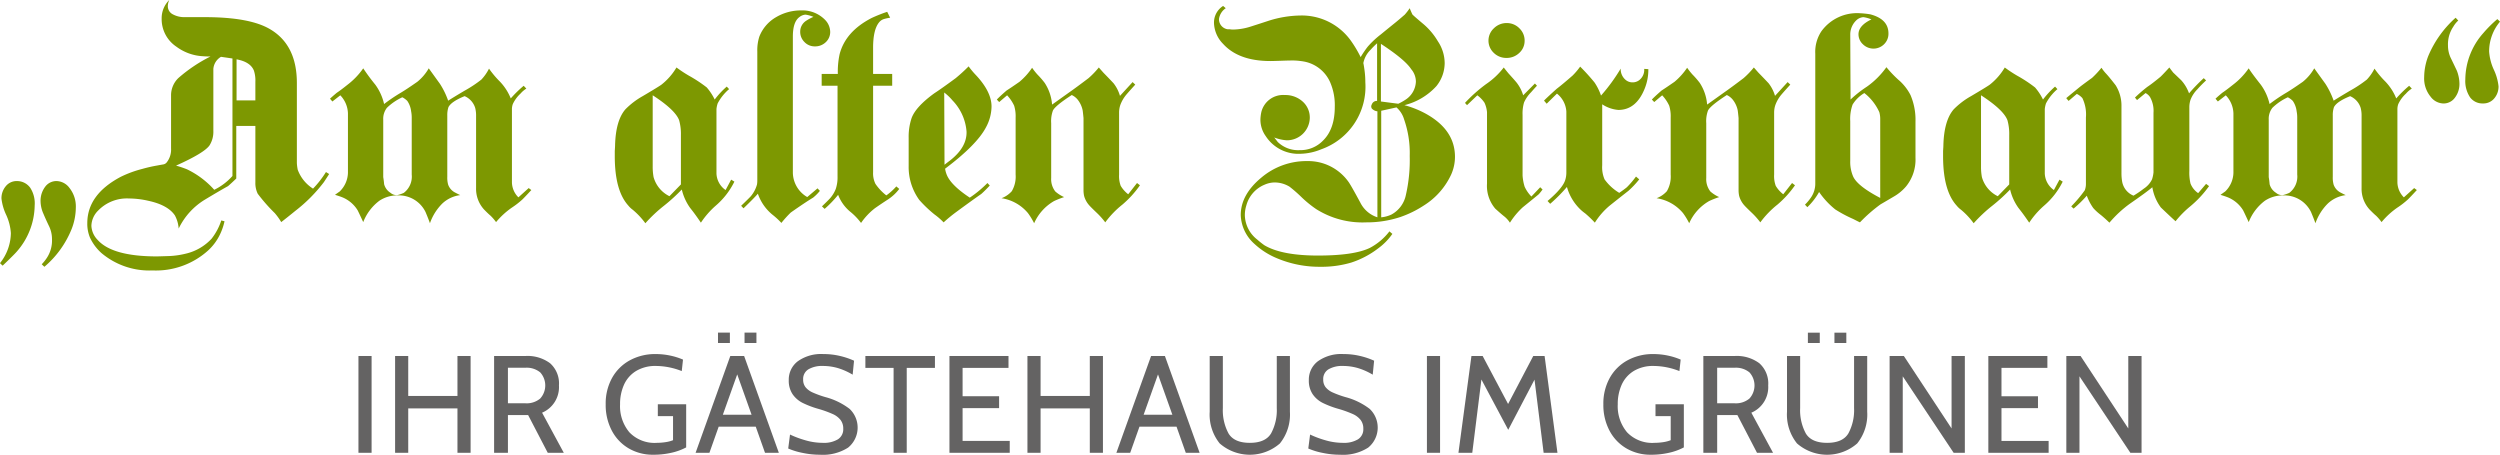 <svg xmlns="http://www.w3.org/2000/svg" width="451.997" height="82.214" viewBox="0 0 451.997 82.214"><g transform="translate(-96.285 -388.905)"><g transform="translate(96.285 388.905)"><path d="M102.555,440.658a12.864,12.864,0,0,1-3.242,8.336q-.426.508-2.55,2.542l-.479-.458a8.876,8.876,0,0,0,1.966-5.438,9.428,9.428,0,0,0-.851-3.3,9.381,9.381,0,0,1-.85-2.949,3.379,3.379,0,0,1,.77-2.21,2.512,2.512,0,0,1,2.046-.942,2.922,2.922,0,0,1,2.391,1.221A5.189,5.189,0,0,1,102.555,440.658Zm7.438.407a10.846,10.846,0,0,1-.743,3.811,17.539,17.539,0,0,1-4.942,6.862l-.479-.456a7.8,7.8,0,0,0,.9-1.118,5.671,5.671,0,0,0,.956-3.405,5.342,5.342,0,0,0-.531-2.364q-.532-1.093-1.036-2.286a5.7,5.7,0,0,1-.5-2.212,4.182,4.182,0,0,1,1.01-2.847,2.525,2.525,0,0,1,1.86-.813,2.975,2.975,0,0,1,2.338,1.221A5.375,5.375,0,0,1,109.993,441.064Z" transform="translate(-96.285 -403.501)" fill="#7d9801"/><path d="M162.83,420.369q-.318.509-.956,1.474a27.923,27.923,0,0,1-5.154,5.184q-1.435,1.171-2.551,2.033A11.344,11.344,0,0,0,153,427.434a30.643,30.643,0,0,1-3.082-3.506,4.356,4.356,0,0,1-.425-2.033V411.677H146.04v9.505q-.956.914-1.488,1.373-1.383.761-4.091,2.388a12.4,12.4,0,0,0-4.836,5.287,5.825,5.825,0,0,0-.69-2.389q-1.276-1.88-4.836-2.643a15.77,15.77,0,0,0-3.453-.407,7.223,7.223,0,0,0-5.579,2.185,4.028,4.028,0,0,0-1.222,2.745,3.88,3.88,0,0,0,1.116,2.542q2.657,3,10.734,3c.14,0,.743-.018,1.806-.052a15.139,15.139,0,0,0,3.454-.456,9.185,9.185,0,0,0,4.623-2.694,10.843,10.843,0,0,0,1.753-3.3l.584.151a10.769,10.769,0,0,1-.8,2.338,9.442,9.442,0,0,1-2.232,3A14.081,14.081,0,0,1,130.9,437.8a13.43,13.43,0,0,1-9.245-3.151,8.648,8.648,0,0,1-2.072-2.8,6.548,6.548,0,0,1-.478-2.592q0-5.185,6.056-8.387a20.012,20.012,0,0,1,3.879-1.424,25.6,25.6,0,0,1,2.657-.609q.529-.1,1.115-.2a1.006,1.006,0,0,0,.638-.355,3.744,3.744,0,0,0,.8-2.542v-9.708a4.328,4.328,0,0,1,1.328-3.024,27.557,27.557,0,0,1,5.791-3.888q-.691,0-1.381-.051a8.816,8.816,0,0,1-4.782-1.728,5.99,5.99,0,0,1-2.656-5.082,4.6,4.6,0,0,1,1.381-3.356,2.581,2.581,0,0,0-.266,1.118,1.63,1.63,0,0,0,.771,1.4,4.326,4.326,0,0,0,2.311.584h3.613q8.129,0,11.8,2.185,4.834,2.848,4.835,9.709v14.486a8.052,8.052,0,0,0,.159,1.22,6.825,6.825,0,0,0,2.763,3.405,17.831,17.831,0,0,0,2.338-3Zm-17.48.355V399.478l-2.073-.3a2.786,2.786,0,0,0-1.381,2.185v11.183a4.607,4.607,0,0,1-.692,2.642q-.955,1.375-6.056,3.661a19.368,19.368,0,0,1,1.966.66,15.63,15.63,0,0,1,4.942,3.711A10.677,10.677,0,0,0,145.35,420.724Zm4.143-13.672V403.7a5.8,5.8,0,0,0-.266-2.033q-.637-1.575-3.134-2.033v7.422Z" transform="translate(-103.322 -388.905)" fill="#7d9801"/><path d="M218.956,428.775q-1.223,1.321-1.647,1.728a15.281,15.281,0,0,1-1.913,1.474,14.336,14.336,0,0,0-2.816,2.592,8.637,8.637,0,0,0-1.01-1.169c-.284-.236-.674-.61-1.169-1.118a5.529,5.529,0,0,1-1.434-3.863V415.406a5.527,5.527,0,0,0-.159-1.474,3.408,3.408,0,0,0-1.912-2.136q-2.392.967-2.923,1.983a4.5,4.5,0,0,0-.212,1.474v11.132a4.655,4.655,0,0,0,.159,1.423,2.57,2.57,0,0,0,1.17,1.373c.318.169.654.339,1.009.508a5.808,5.808,0,0,0-3.215,1.5,9.359,9.359,0,0,0-2.258,3.584q-.267-.762-.8-2.033a5.357,5.357,0,0,0-4.995-3,5.855,5.855,0,0,0-3.347.965,8.841,8.841,0,0,0-2.922,3.863q-.8-1.726-1.01-2.134a5.825,5.825,0,0,0-2.869-2.389q-.531-.2-1.222-.407.266-.2.851-.609a4.881,4.881,0,0,0,1.488-3.356V414.9a4.912,4.912,0,0,0-1.382-3.254l-1.435,1.118-.424-.508q.37-.355,1.221-1.067.691-.457,1.966-1.474a13.091,13.091,0,0,0,2.816-2.948,36.487,36.487,0,0,0,2.179,2.948,9.469,9.469,0,0,1,1.593,3.507,30.629,30.629,0,0,1,2.922-1.984q1.116-.658,3.082-2.033a8.646,8.646,0,0,0,2.073-2.439q.106.151,2.019,2.8a14.194,14.194,0,0,1,1.488,3.049q.956-.61,2.923-1.779a22.372,22.372,0,0,0,3.081-2.033,8.263,8.263,0,0,0,1.382-1.981,17.313,17.313,0,0,0,1.966,2.338,9.5,9.5,0,0,1,1.966,3.049,21.275,21.275,0,0,1,2.338-2.287l.479.508a4.677,4.677,0,0,0-1.063.916,5.993,5.993,0,0,0-1.381,1.88,2.8,2.8,0,0,0-.16,1.017V427.4a3.933,3.933,0,0,0,1.169,2.694l1.86-1.678Zm-21.625-2.8V415.711a5.777,5.777,0,0,0-.107-1.17,4.2,4.2,0,0,0-.691-1.88,3.48,3.48,0,0,0-.9-.66,9.978,9.978,0,0,0-2.789,1.906,3.246,3.246,0,0,0-.664,2.16v10.37q.106.61.159,1.27a2.624,2.624,0,0,0,1.169,1.576,1.7,1.7,0,0,0,1.223.407,6.362,6.362,0,0,0,1.169-.407A3.687,3.687,0,0,0,197.331,425.978Z" transform="translate(-122.892 -394.413)" fill="#7d9801"/><path d="M278.627,427.182a13.673,13.673,0,0,1-3.4,4.371,15.335,15.335,0,0,0-2.656,3.05c-.461-.679-.869-1.253-1.222-1.729q-.107-.151-.744-.966a9.4,9.4,0,0,1-1.488-3.3,31.735,31.735,0,0,1-3.241,2.949,26.31,26.31,0,0,0-3.347,3.152,13.407,13.407,0,0,0-2.285-2.44,4.161,4.161,0,0,1-.8-.763Q257,428.808,257,422.607v-.966q.053-.761.053-.966.106-4.523,1.86-6.557a13.863,13.863,0,0,1,3.134-2.39q2.922-1.726,3.4-2.083a11.252,11.252,0,0,0,2.709-3.1,23.847,23.847,0,0,0,2.232,1.475,24.89,24.89,0,0,1,3.241,2.134,9.885,9.885,0,0,1,1.435,2.185A15.715,15.715,0,0,1,277.245,410l.426.458a8.624,8.624,0,0,0-2.073,2.592,4.85,4.85,0,0,0-.213,1.016v11.64a3.812,3.812,0,0,0,1.647,3l1.01-1.882Zm-9.67.508v-8.895a9.287,9.287,0,0,0-.319-2.7q-.692-1.878-4.782-4.524v12.861a10.147,10.147,0,0,0,.16,1.932,5.488,5.488,0,0,0,2.868,3.455Z" transform="translate(-145.849 -394.345)" fill="#7d9801"/><path d="M306.136,395.488a2.5,2.5,0,0,1-.8,1.881,2.737,2.737,0,0,1-1.966.762,2.534,2.534,0,0,1-1.886-.787,2.566,2.566,0,0,1-.771-1.856,2.334,2.334,0,0,1,1.063-1.981,8.276,8.276,0,0,1,1.328-.712,5.882,5.882,0,0,0-1.434-.406,2.013,2.013,0,0,0-1.116.457q-1.169.864-1.169,3.507V421a5.193,5.193,0,0,0,2.6,4.372l1.86-1.575.425.457a8.173,8.173,0,0,1-1.221,1.221q-1.435.863-4.039,2.694a19.564,19.564,0,0,0-1.7,1.88,13.393,13.393,0,0,0-1.593-1.473,8.419,8.419,0,0,1-2.657-3.812q-.691.812-2.6,2.642l-.425-.456q1.275-1.22,1.753-1.729a5.6,5.6,0,0,0,1.116-2.134,4.652,4.652,0,0,0,.053-.761V399.045a8.007,8.007,0,0,1,.372-2.693,6.962,6.962,0,0,1,3.029-3.507,8.837,8.837,0,0,1,4.569-1.22,5.709,5.709,0,0,1,4.3,1.728A3.186,3.186,0,0,1,306.136,395.488Z" transform="translate(-156.037 -389.744)" fill="#7d9801"/><path d="M325.114,424.015a8.214,8.214,0,0,1-2.046,1.906q-1.143.738-2.311,1.551a11.744,11.744,0,0,0-2.551,2.693,11.406,11.406,0,0,0-2.019-2.084,7.362,7.362,0,0,1-2.125-3,19.409,19.409,0,0,1-2.445,2.542l-.477-.458q1.061-1.016,1.434-1.424a5.687,5.687,0,0,0,1.062-1.728,6.57,6.57,0,0,0,.319-2.237V405.36h-2.869v-2.134h2.923a14.97,14.97,0,0,1,.319-3.558q1.062-4.117,5.791-6.557a26.421,26.421,0,0,1,2.816-1.118l.531,1.068a7.815,7.815,0,0,0-1.169.254,1.807,1.807,0,0,0-.851.61q-1.062,1.323-1.062,4.574v4.728h3.453v2.134h-3.453v15.656a4.293,4.293,0,0,0,.425,2.084,9.248,9.248,0,0,0,1.966,2.084,10.345,10.345,0,0,0,1.806-1.627Z" transform="translate(-162.529 -389.857)" fill="#7d9801"/><path d="M348.81,413.52a8.093,8.093,0,0,1-1.01,3.76q-1.646,3.153-7.386,7.473a4.458,4.458,0,0,0,.213.863q.638,1.984,4.251,4.372a20.565,20.565,0,0,0,3.188-2.643l.425.456q-1.009,1.067-1.541,1.525-1.542,1.068-4.516,3.254a26.886,26.886,0,0,0-2.285,1.88,12.679,12.679,0,0,0-1.673-1.45,22.882,22.882,0,0,1-2.737-2.616,10.135,10.135,0,0,1-1.913-6.1v-5.134a10.526,10.526,0,0,1,.532-3.558q.743-2.032,4.091-4.472,1.328-.863,3.879-2.745a30.339,30.339,0,0,0,2.338-2.134,14.98,14.98,0,0,0,1.169,1.423Q348.81,410.775,348.81,413.52Zm-4.516,4.574a9.1,9.1,0,0,0-2.551-5.692,9.693,9.693,0,0,0-1.488-1.424l.053,13.064c.248-.2.62-.49,1.116-.865Q344.346,420.84,344.293,418.093Z" transform="translate(-169.541 -394.254)" fill="#7d9801"/><path d="M382.749,427.842a18.187,18.187,0,0,1-3.188,3.506,16.809,16.809,0,0,0-3.082,3.2,13.467,13.467,0,0,0-1.435-1.627q-1.169-1.118-1.434-1.423a4.21,4.21,0,0,1-.956-1.728,5.246,5.246,0,0,1-.107-1.17V415.693c-.071-.744-.124-1.219-.16-1.422a4.6,4.6,0,0,0-.956-1.983,3.047,3.047,0,0,0-1.01-.762q-2.976,1.933-3.4,2.795a5.553,5.553,0,0,0-.319,2.289v9.911a3.627,3.627,0,0,0,.744,2.441,6.154,6.154,0,0,0,1.594,1.016,16.248,16.248,0,0,0-1.807.712,8.611,8.611,0,0,0-3.613,4.016,12.47,12.47,0,0,0-1.116-1.831,7.713,7.713,0,0,0-4.782-2.693,4.7,4.7,0,0,0,1.86-1.271,5.2,5.2,0,0,0,.691-3V415.592a6.47,6.47,0,0,0-.266-2.134,7.079,7.079,0,0,0-1.275-1.882L357.3,412.8l-.425-.458q.531-.559,1.754-1.627.8-.508,2.338-1.576a12.153,12.153,0,0,0,2.284-2.541,11.5,11.5,0,0,0,1.01,1.271,14.663,14.663,0,0,1,1.275,1.474,8.334,8.334,0,0,1,1.328,3.913L370,411.018q1.168-.813,3.454-2.542a15.334,15.334,0,0,0,1.86-1.932q.266.306.85.965.9.916,1.806,1.88a6.752,6.752,0,0,1,1.169,2.289l2.285-2.491.478.458q-1.063,1.169-1.541,1.728a6.244,6.244,0,0,0-1.169,1.982,4.3,4.3,0,0,0-.213,1.322V425.91a5.085,5.085,0,0,0,.293,2.033,5.424,5.424,0,0,0,1.355,1.525l1.594-2.033Z" transform="translate(-176.649 -394.345)" fill="#7d9801"/><path d="M457.217,417.744a7.917,7.917,0,0,1-.692,3.2,13.063,13.063,0,0,1-4.941,5.591,18.987,18.987,0,0,1-4.251,2.085,19.234,19.234,0,0,1-6.164.965,15.7,15.7,0,0,1-9.032-2.389,20.036,20.036,0,0,1-2.684-2.185,25.805,25.805,0,0,0-2.152-1.88,5.2,5.2,0,0,0-2.71-.762,4.628,4.628,0,0,0-1.807.407,5.636,5.636,0,0,0-3.293,3.761,5.817,5.817,0,0,0-.266,1.729,5.735,5.735,0,0,0,2.231,4.421,16.171,16.171,0,0,0,1.275,1.017q3.135,1.881,9.725,1.88,6.482,0,9.35-1.372a10.821,10.821,0,0,0,3.56-3l.532.458a11.155,11.155,0,0,1-2.6,2.642,16.24,16.24,0,0,1-4.837,2.542,18.95,18.95,0,0,1-5.631.761,19.73,19.73,0,0,1-7.758-1.525,13.648,13.648,0,0,1-4.144-2.642,7.28,7.28,0,0,1-2.444-5.184q0-3.71,3.773-6.812a12.607,12.607,0,0,1,8.289-2.947,8.93,8.93,0,0,1,7.385,3.71q.426.559,2.178,3.811a5.242,5.242,0,0,0,3.082,2.644V409.509a1.625,1.625,0,0,1-1.01-.508.8.8,0,0,1-.107-.458,2.07,2.07,0,0,1,.16-.407.94.94,0,0,1,.9-.508v-10.42a12.667,12.667,0,0,0-1.169,1.169,4.541,4.541,0,0,0-1.329,2.49q0-.355.213,1.118a16.161,16.161,0,0,1,.16,2.288,11.995,11.995,0,0,1-7.971,12.1,10.413,10.413,0,0,1-3.771.813,7.042,7.042,0,0,1-6.27-3.2,5.083,5.083,0,0,1-.956-3,7.192,7.192,0,0,1,.16-1.323,4.049,4.049,0,0,1,4.25-3.1,4.642,4.642,0,0,1,3.215,1.168,3.856,3.856,0,0,1,1.3,3,4.14,4.14,0,0,1-4.144,4.016,7.728,7.728,0,0,1-2.285-.508c.141.17.353.44.637.813a5.3,5.3,0,0,0,3.986,1.474,5.656,5.656,0,0,0,4.2-1.728q2.125-2.084,2.125-6.1a10.388,10.388,0,0,0-.85-4.473,6.451,6.451,0,0,0-4.676-3.71,12.932,12.932,0,0,0-1.966-.2q-.8,0-2.179.05-1.542.051-1.966.051-5.738,0-8.554-3.1a5.607,5.607,0,0,1-1.647-3.76,3.547,3.547,0,0,1,1.647-3.1l.478.407a2.855,2.855,0,0,0-1.221,1.932,1.829,1.829,0,0,0,1.593,1.881h.371a3.658,3.658,0,0,0,.586.05,11.077,11.077,0,0,0,3.241-.56q1.593-.506,3.134-1.015a19.777,19.777,0,0,1,5.792-.966,10.9,10.9,0,0,1,9.139,4.574,21.059,21.059,0,0,1,1.753,2.949,18.762,18.762,0,0,1,1.275-1.881,16.294,16.294,0,0,1,2.39-2.236q.8-.661,2.5-2.033.638-.509,1.806-1.525a9.67,9.67,0,0,0,.9-1.17q.106.306.478,1.118.16.205,1.912,1.678a12.179,12.179,0,0,1,2.71,3.2,7.173,7.173,0,0,1,1.223,3.913,6.7,6.7,0,0,1-1.488,4.168,11.575,11.575,0,0,1-5.792,3.456,17.487,17.487,0,0,1,3.347,1.27Q457.215,412.61,457.217,417.744Zm-7.067-13.621a3.511,3.511,0,0,0-.851-2.237q-1.115-1.727-5.473-4.575v10.42l3.135.407a9.25,9.25,0,0,0,1.275-.71A4.068,4.068,0,0,0,450.15,404.122Zm-1.116,13.468a18.422,18.422,0,0,0-1.01-6.606,4.621,4.621,0,0,0-1.382-2.186l-2.762.609v19.265a5.564,5.564,0,0,0,1.86-.51,5.2,5.2,0,0,0,2.6-3.532A28.362,28.362,0,0,0,449.034,417.591Z" transform="translate(-194.158 -389.381)" fill="#7d9801"/><path d="M493.283,425.023a8.259,8.259,0,0,1-.69.865q-.108.1-2.869,2.338a13.571,13.571,0,0,0-2.338,2.8,4.822,4.822,0,0,0-1.036-1.144q-.557-.432-1.62-1.4a6.334,6.334,0,0,1-1.488-4.524V411.045a5.226,5.226,0,0,0-.452-1.7,5.314,5.314,0,0,0-1.3-1.349l-1.86,1.78-.371-.407a27,27,0,0,1,3.825-3.405,13.764,13.764,0,0,0,3.188-3c.176.238.461.593.851,1.068q1.434,1.575,1.594,1.829a6.856,6.856,0,0,1,1.062,2.134l2.125-2.134.372.407c-.142.137-.5.526-1.063,1.17a6.282,6.282,0,0,0-1.276,1.854,7.126,7.126,0,0,0-.266,2.263v10.928a8.581,8.581,0,0,0,.373,2.033,6.185,6.185,0,0,0,1.222,1.779l1.594-1.677Zm-3.241-26.889a2.918,2.918,0,0,1-.956,2.187,3.256,3.256,0,0,1-2.338.915,3.19,3.19,0,0,1-2.284-.915,3.034,3.034,0,0,1,.026-4.448,3.235,3.235,0,0,1,2.311-.94,3.146,3.146,0,0,1,2.285.94A3.054,3.054,0,0,1,490.043,398.134Z" transform="translate(-214.392 -390.764)" fill="#7d9801"/><path d="M518.783,406.781a9.127,9.127,0,0,1-.636,3.457q-1.543,3.915-4.783,3.914a6.2,6.2,0,0,1-2.922-1.016v11.029a5.538,5.538,0,0,0,.425,2.542,8.914,8.914,0,0,0,2.656,2.439q.956-.661,1.381-1.017a16.285,16.285,0,0,0,1.648-1.932l.584.509a16.9,16.9,0,0,1-1.965,2.083q-1.116.865-3.348,2.643a12.906,12.906,0,0,0-2.71,3.1,19.9,19.9,0,0,0-1.753-1.678,7.761,7.761,0,0,1-1.169-1.017,9.019,9.019,0,0,1-2.125-3.761,28.7,28.7,0,0,1-3.029,3.049l-.478-.508q2.71-2.287,3.188-3.76a4.477,4.477,0,0,0,.213-1.373v-11.03a4.5,4.5,0,0,0-1.7-3.253l-1.86,1.829-.478-.559q.53-.557,2.285-2.134,1.007-.762,2.869-2.388a12.426,12.426,0,0,0,1.381-1.628,37.156,37.156,0,0,1,2.6,2.872,9.907,9.907,0,0,1,1.169,2.364,32.243,32.243,0,0,0,3.56-4.879,2.519,2.519,0,0,0,1.009,2.134,1.9,1.9,0,0,0,1.169.356,1.967,1.967,0,0,0,1.115-.356,2.353,2.353,0,0,0,.957-2.084Z" transform="translate(-220.765 -394.277)" fill="#7d9801"/><path d="M553.992,427.842a18.121,18.121,0,0,1-3.188,3.506,16.8,16.8,0,0,0-3.081,3.2,13.527,13.527,0,0,0-1.434-1.627q-1.169-1.118-1.435-1.423a4.21,4.21,0,0,1-.956-1.728,5.239,5.239,0,0,1-.107-1.17V415.693c-.071-.744-.124-1.219-.159-1.422a4.574,4.574,0,0,0-.956-1.983,3.036,3.036,0,0,0-1.009-.762q-2.976,1.933-3.4,2.795a5.527,5.527,0,0,0-.32,2.289v9.911a3.623,3.623,0,0,0,.744,2.441,6.14,6.14,0,0,0,1.594,1.016,16.194,16.194,0,0,0-1.807.712,8.612,8.612,0,0,0-3.613,4.016,12.414,12.414,0,0,0-1.116-1.831,7.715,7.715,0,0,0-4.782-2.693,4.714,4.714,0,0,0,1.86-1.271,5.207,5.207,0,0,0,.69-3V415.592a6.467,6.467,0,0,0-.266-2.134,7.043,7.043,0,0,0-1.275-1.882l-1.435,1.221-.425-.458q.531-.559,1.753-1.627.8-.508,2.339-1.576a12.132,12.132,0,0,0,2.284-2.541,11.5,11.5,0,0,0,1.01,1.271,14.659,14.659,0,0,1,1.275,1.474,8.356,8.356,0,0,1,1.329,3.913l3.134-2.235q1.169-.813,3.454-2.542a15.335,15.335,0,0,0,1.859-1.932q.265.306.851.965.9.916,1.807,1.88a6.752,6.752,0,0,1,1.169,2.289l2.284-2.491.479.458q-1.063,1.169-1.54,1.728a6.244,6.244,0,0,0-1.169,1.982,4.261,4.261,0,0,0-.214,1.322V425.91a5.088,5.088,0,0,0,.292,2.033,5.445,5.445,0,0,0,1.356,1.525l1.593-2.033Z" transform="translate(-229.459 -394.345)" fill="#7d9801"/><path d="M588.12,418.486a7.688,7.688,0,0,1-1.7,5.184,8.362,8.362,0,0,1-2.152,1.8q-1.249.738-2.471,1.45a27.461,27.461,0,0,0-3.719,3.253q-.425-.2-1.222-.611a23.5,23.5,0,0,1-3.24-1.728,14.625,14.625,0,0,1-2.923-3.151,11.639,11.639,0,0,1-2.125,2.744l-.425-.458a8.43,8.43,0,0,0,1.168-1.422,4.4,4.4,0,0,0,.692-2.441V399.678a6.739,6.739,0,0,1,1.116-4.066,7.966,7.966,0,0,1,6.907-3.253,15.775,15.775,0,0,1,1.913.2q3.294.865,3.294,3.457a2.621,2.621,0,0,1-.318,1.321,2.718,2.718,0,0,1-4.3.636,2.467,2.467,0,0,1-.8-1.8q0-1.576,2.337-2.694a5.846,5.846,0,0,0-1.434-.407,2.056,2.056,0,0,0-1.168.457,3.533,3.533,0,0,0-1.223,2.643l.054,11.793a20.858,20.858,0,0,1,2.975-2.338,14.9,14.9,0,0,0,3.507-3.507,21.832,21.832,0,0,0,2.125,2.236,9.006,9.006,0,0,1,2.232,2.8,11.4,11.4,0,0,1,.9,4.829Zm-6.376,7.268v-14.13a4.742,4.742,0,0,0-.16-1.373,9.215,9.215,0,0,0-2.709-3.457,6.125,6.125,0,0,0-2.126,2.085,7.665,7.665,0,0,0-.425,3v7.167a6.631,6.631,0,0,0,.531,2.847Q577.653,423.62,581.744,425.754Z" transform="translate(-241.803 -389.97)" fill="#7d9801"/><path d="M625.875,427.182a13.7,13.7,0,0,1-3.4,4.371,15.271,15.271,0,0,0-2.657,3.05c-.461-.679-.869-1.253-1.223-1.729q-.107-.151-.743-.966a9.391,9.391,0,0,1-1.488-3.3,31.737,31.737,0,0,1-3.241,2.949,26.407,26.407,0,0,0-3.347,3.152,13.381,13.381,0,0,0-2.285-2.44,4.14,4.14,0,0,1-.8-.763q-2.445-2.693-2.445-8.895v-.966q.053-.761.053-.966.107-4.523,1.86-6.557a13.86,13.86,0,0,1,3.134-2.39q2.921-1.726,3.4-2.083a11.276,11.276,0,0,0,2.709-3.1,23.848,23.848,0,0,0,2.232,1.475,24.934,24.934,0,0,1,3.241,2.134,9.917,9.917,0,0,1,1.434,2.185A15.786,15.786,0,0,1,624.492,410l.427.458a8.643,8.643,0,0,0-2.073,2.592,4.863,4.863,0,0,0-.212,1.016v11.64a3.813,3.813,0,0,0,1.647,3l1.01-1.882Zm-9.67.508v-8.895a9.287,9.287,0,0,0-.319-2.7q-.693-1.878-4.782-4.524v12.861a10.2,10.2,0,0,0,.16,1.932,5.485,5.485,0,0,0,2.869,3.455Z" transform="translate(-252.939 -394.345)" fill="#7d9801"/><path d="M662.26,427.995a19.371,19.371,0,0,1-3.4,3.659,17.608,17.608,0,0,0-2.656,2.693q-.906-.812-2.657-2.49a8.332,8.332,0,0,1-1.54-3.66q-1.01.864-4.093,3a20.89,20.89,0,0,0-3.665,3.407q-.9-.865-1.594-1.423a9.182,9.182,0,0,1-1.329-1.22,9.432,9.432,0,0,1-1.17-2.237,21.533,21.533,0,0,1-2.39,2.338l-.425-.406a23.771,23.771,0,0,0,2.444-2.9,3.158,3.158,0,0,0,.212-1.22V415.592a6.823,6.823,0,0,0-.638-3.506,3.2,3.2,0,0,0-1.009-.764l-1.488,1.271-.425-.508q.85-.712,2.6-2.136,1.008-.762,2.073-1.525a16.872,16.872,0,0,0,1.7-1.829,7.851,7.851,0,0,0,.743.966q.585.61,1.808,2.185a6.905,6.905,0,0,1,1.062,3.863v12.046a8.9,8.9,0,0,0,.107,1.422,3.39,3.39,0,0,0,2.072,2.644,18.263,18.263,0,0,0,1.86-1.271,4.185,4.185,0,0,0,1.487-1.676,5.779,5.779,0,0,0,.266-1.271V414.727a5.04,5.04,0,0,0-.637-2.846,2.216,2.216,0,0,0-.8-.712l-1.542,1.271-.371-.456a26.705,26.705,0,0,1,2.232-1.932q.849-.559,2.39-1.83.426-.406,1.594-1.678c.141.2.372.508.69.915q.744.713,1.462,1.4a7.025,7.025,0,0,1,1.407,2.364,32.2,32.2,0,0,1,2.658-2.745l.425.407a22.048,22.048,0,0,0-1.594,1.626,5.451,5.451,0,0,0-1.222,1.882,4.321,4.321,0,0,0-.212,1.423V425.25a8.429,8.429,0,0,0,.212,2.286,3.834,3.834,0,0,0,1.382,1.728l1.434-1.676Z" transform="translate(-262.865 -394.345)" fill="#7d9801"/><path d="M711.863,428.775q-1.223,1.321-1.647,1.728a15.192,15.192,0,0,1-1.914,1.474,14.309,14.309,0,0,0-2.815,2.592,8.741,8.741,0,0,0-1.01-1.169c-.285-.236-.674-.61-1.169-1.118a5.524,5.524,0,0,1-1.435-3.863V415.406a5.551,5.551,0,0,0-.16-1.474A3.409,3.409,0,0,0,699.8,411.8q-2.39.967-2.921,1.983a4.482,4.482,0,0,0-.214,1.474v11.132a4.647,4.647,0,0,0,.16,1.423,2.564,2.564,0,0,0,1.168,1.373c.32.169.656.339,1.01.508a5.809,5.809,0,0,0-3.215,1.5,9.341,9.341,0,0,0-2.257,3.584q-.268-.762-.8-2.033a5.355,5.355,0,0,0-4.994-3,5.855,5.855,0,0,0-3.348.965,8.854,8.854,0,0,0-2.923,3.863q-.8-1.726-1.01-2.134a5.824,5.824,0,0,0-2.869-2.389q-.532-.2-1.222-.407.266-.2.851-.609a4.877,4.877,0,0,0,1.487-3.356V414.9a4.918,4.918,0,0,0-1.381-3.254l-1.434,1.118-.425-.508q.37-.355,1.221-1.067.69-.457,1.966-1.474a13.023,13.023,0,0,0,2.815-2.948q.531.865,2.179,2.948a9.478,9.478,0,0,1,1.593,3.507,30.569,30.569,0,0,1,2.923-1.984q1.114-.658,3.082-2.033a8.644,8.644,0,0,0,2.072-2.439q.106.151,2.019,2.8a14.191,14.191,0,0,1,1.488,3.049q.954-.61,2.922-1.779a22.329,22.329,0,0,0,3.081-2.033,8.284,8.284,0,0,0,1.382-1.981,17.324,17.324,0,0,0,1.966,2.338,9.513,9.513,0,0,1,1.966,3.049,21.282,21.282,0,0,1,2.338-2.287l.478.508a4.7,4.7,0,0,0-1.062.916,6,6,0,0,0-1.382,1.88,2.8,2.8,0,0,0-.16,1.017V427.4a3.933,3.933,0,0,0,1.169,2.694l1.86-1.678Zm-21.625-2.8V415.711a5.781,5.781,0,0,0-.106-1.17,4.208,4.208,0,0,0-.692-1.88,3.487,3.487,0,0,0-.9-.66,9.968,9.968,0,0,0-2.791,1.906,3.246,3.246,0,0,0-.663,2.16v10.37q.107.61.159,1.27a2.623,2.623,0,0,0,1.17,1.576,1.691,1.691,0,0,0,1.221.407,6.292,6.292,0,0,0,1.169-.407A3.687,3.687,0,0,0,690.238,425.978Z" transform="translate(-274.902 -394.413)" fill="#7d9801"/><path d="M736.387,405.43a4.1,4.1,0,0,1-1.009,2.8,2.524,2.524,0,0,1-1.86.813,2.973,2.973,0,0,1-2.338-1.22,5.17,5.17,0,0,1-1.169-3.558,10.825,10.825,0,0,1,.743-3.813,19.253,19.253,0,0,1,4.942-6.912l.478.508a4.531,4.531,0,0,0-.9,1.119,5.665,5.665,0,0,0-.958,3.4,5.2,5.2,0,0,0,.533,2.313q.53,1.094,1.062,2.212A6.684,6.684,0,0,1,736.387,405.43Zm7.333-11.183a8.386,8.386,0,0,0-1.966,5.388,9.4,9.4,0,0,0,.851,3.3,9.369,9.369,0,0,1,.849,3,3.286,3.286,0,0,1-.77,2.185,2.539,2.539,0,0,1-2.046.916,2.771,2.771,0,0,1-2.337-1.118,5.3,5.3,0,0,1-.85-3.253,12.731,12.731,0,0,1,3.24-8.337,21.976,21.976,0,0,1,2.551-2.542Z" transform="translate(-291.723 -390.333)" fill="#7d9801"/></g><g transform="translate(161.093 449.044)"><path d="M189.991,481.969h2.375v17.5h-2.375Z" transform="translate(-189.991 -477.744)" fill="#646363"/><path d="M199.57,481.969h2.375v7.225h8.9v-7.225h2.375v17.5h-2.375v-8.025h-8.9v8.025H199.57Z" transform="translate(-192.945 -477.744)" fill="#646363"/><path d="M225.452,481.969h5.675a6.826,6.826,0,0,1,4.45,1.313,4.888,4.888,0,0,1,1.6,4.013,5.013,5.013,0,0,1-3.05,4.925l3.925,7.25h-2.9l-3.55-6.826h-3.65v6.826h-2.5Zm5.65,8.55a3.818,3.818,0,0,0,2.675-.85,3.514,3.514,0,0,0,.012-4.737,3.848,3.848,0,0,0-2.688-.838h-3.15v6.425Z" transform="translate(-200.927 -477.744)" fill="#646363"/><path d="M258.824,498.538a8.012,8.012,0,0,1-3.076-3.2,9.915,9.915,0,0,1-1.125-4.8,9.513,9.513,0,0,1,1.163-4.775A8.115,8.115,0,0,1,259,482.588a9.55,9.55,0,0,1,4.675-1.125,12.524,12.524,0,0,1,2.613.275,12.076,12.076,0,0,1,2.313.726l-.225,2.075a13,13,0,0,0-4.625-.925,6.746,6.746,0,0,0-3.637.913A5.582,5.582,0,0,0,257.936,487a8.5,8.5,0,0,0-.713,3.562,7.325,7.325,0,0,0,1.688,5.051,6.291,6.291,0,0,0,4.963,1.9,10.866,10.866,0,0,0,1.5-.113,6.125,6.125,0,0,0,1.425-.363v-4.349h-2.75v-2.15h5.125v7.8a10.558,10.558,0,0,1-2.638.963,14.546,14.546,0,0,1-3.338.362A8.592,8.592,0,0,1,258.824,498.538Z" transform="translate(-209.923 -477.588)" fill="#646363"/><path d="M289,492.86h-6.7l-1.675,4.725h-2.5l6.275-17.5h2.5l6.275,17.5h-2.5Zm-6.826-17h2.15v1.875h-2.15Zm6.075,14.85-2.6-7.3-2.6,7.3Zm-1.275-14.85h2.15v1.875h-2.15Z" transform="translate(-217.17 -475.86)" fill="#646363"/><path d="M304.915,499.326a12.362,12.362,0,0,1-2.575-.788l.325-2.524a17.916,17.916,0,0,0,2.825,1.05,11.326,11.326,0,0,0,3.125.45,4.895,4.895,0,0,0,2.712-.638,2.141,2.141,0,0,0,.962-1.913,2.533,2.533,0,0,0-.488-1.587,3.727,3.727,0,0,0-1.425-1.075,20,20,0,0,0-2.612-.938,16.532,16.532,0,0,1-2.825-1.075,4.817,4.817,0,0,1-1.813-1.575,4.355,4.355,0,0,1-.687-2.525,4.16,4.16,0,0,1,1.637-3.425,7.254,7.254,0,0,1,4.613-1.3,12.817,12.817,0,0,1,3.038.35,13.686,13.686,0,0,1,2.513.85l-.25,2.526a11.813,11.813,0,0,0-2.7-1.2,9.711,9.711,0,0,0-2.7-.375,4.854,4.854,0,0,0-2.587.6,2.028,2.028,0,0,0-.963,1.85,2.178,2.178,0,0,0,.438,1.4,3.44,3.44,0,0,0,1.263.937,17.964,17.964,0,0,0,2.3.838,12.415,12.415,0,0,1,4.4,2.138,4.663,4.663,0,0,1-.275,7,8.463,8.463,0,0,1-5.1,1.287A15.243,15.243,0,0,1,304.915,499.326Z" transform="translate(-224.639 -477.588)" fill="#646363"/><path d="M327.612,484.119h-5.1v-2.15h12.575v2.15h-5.1v15.35h-2.375Z" transform="translate(-230.859 -477.744)" fill="#646363"/><path d="M344.49,481.969h10.675v2.15h-8.3v5.125h6.6v2.151h-6.6v5.925h8.525v2.15h-10.9Z" transform="translate(-237.638 -477.744)" fill="#646363"/><path d="M364.877,481.969h2.375v7.225h8.9v-7.225h2.375v17.5h-2.375v-8.025h-8.9v8.025h-2.375Z" transform="translate(-243.925 -477.744)" fill="#646363"/><path d="M399,494.744h-6.7l-1.675,4.725h-2.5l6.275-17.5h2.5l6.275,17.5h-2.5Zm-.75-2.15-2.6-7.3-2.6,7.3Z" transform="translate(-251.093 -477.744)" fill="#646363"/><path d="M414.334,497.782a8.34,8.34,0,0,1-1.813-5.738V481.969H414.9v9.426a8.82,8.82,0,0,0,1.025,4.575q1.025,1.7,3.85,1.7t3.849-1.713a8.821,8.821,0,0,0,1.026-4.562v-9.426h2.375v10.075a8.343,8.343,0,0,1-1.813,5.738,8.274,8.274,0,0,1-10.875,0Z" transform="translate(-258.618 -477.744)" fill="#646363"/><path d="M440.871,499.326a12.348,12.348,0,0,1-2.575-.788l.325-2.524a17.916,17.916,0,0,0,2.825,1.05,11.317,11.317,0,0,0,3.125.45,4.893,4.893,0,0,0,2.712-.638,2.14,2.14,0,0,0,.963-1.913,2.533,2.533,0,0,0-.488-1.587,3.727,3.727,0,0,0-1.425-1.075,20,20,0,0,0-2.612-.938,16.577,16.577,0,0,1-2.825-1.075,4.815,4.815,0,0,1-1.812-1.575,4.35,4.35,0,0,1-.688-2.525,4.159,4.159,0,0,1,1.638-3.425,7.251,7.251,0,0,1,4.612-1.3,12.817,12.817,0,0,1,3.038.35,13.685,13.685,0,0,1,2.513.85l-.25,2.526a11.818,11.818,0,0,0-2.7-1.2,9.705,9.705,0,0,0-2.7-.375,4.854,4.854,0,0,0-2.587.6,2.027,2.027,0,0,0-.963,1.85,2.178,2.178,0,0,0,.438,1.4,3.446,3.446,0,0,0,1.263.937,17.97,17.97,0,0,0,2.3.838,12.425,12.425,0,0,1,4.4,2.138,4.663,4.663,0,0,1-.275,7,8.462,8.462,0,0,1-5.1,1.287A15.236,15.236,0,0,1,440.871,499.326Z" transform="translate(-266.567 -477.588)" fill="#646363"/><path d="M469.31,481.969h2.376v17.5H469.31Z" transform="translate(-276.132 -477.744)" fill="#646363"/><path d="M492.953,499.469l-1.65-13.226-4.751,9.075-4.85-9.1-1.651,13.25h-2.5l2.349-17.5h2.026l4.6,8.676,4.55-8.676h2.05l2.325,17.5Z" transform="translate(-278.674 -477.744)" fill="#646363"/><path d="M519.636,498.538a8.016,8.016,0,0,1-3.076-3.2,9.915,9.915,0,0,1-1.125-4.8,9.513,9.513,0,0,1,1.163-4.775,8.112,8.112,0,0,1,3.213-3.175,9.548,9.548,0,0,1,4.675-1.125,12.529,12.529,0,0,1,2.613.275,12.076,12.076,0,0,1,2.313.726l-.225,2.075a13,13,0,0,0-4.625-.925,6.748,6.748,0,0,0-3.638.913A5.591,5.591,0,0,0,518.749,487a8.5,8.5,0,0,0-.713,3.562,7.325,7.325,0,0,0,1.688,5.051,6.29,6.29,0,0,0,4.962,1.9,10.857,10.857,0,0,0,1.5-.113,6.131,6.131,0,0,0,1.425-.363v-4.349h-2.75v-2.15h5.125v7.8a10.549,10.549,0,0,1-2.638.963,14.547,14.547,0,0,1-3.338.362A8.592,8.592,0,0,1,519.636,498.538Z" transform="translate(-290.357 -477.588)" fill="#646363"/><path d="M541.571,481.969h5.675a6.829,6.829,0,0,1,4.451,1.313,4.888,4.888,0,0,1,1.6,4.013,5.011,5.011,0,0,1-3.05,4.925l3.926,7.25h-2.9l-3.551-6.826h-3.65v6.826h-2.5Zm5.65,8.55a3.815,3.815,0,0,0,2.675-.85,3.514,3.514,0,0,0,.012-4.737,3.845,3.845,0,0,0-2.688-.838h-3.15v6.425Z" transform="translate(-298.416 -477.744)" fill="#646363"/><path d="M565.254,495.9a8.34,8.34,0,0,1-1.813-5.738V480.085h2.376v9.426a8.82,8.82,0,0,0,1.024,4.575q1.026,1.7,3.851,1.7t3.85-1.713a8.835,8.835,0,0,0,1.025-4.562v-9.426h2.375V490.16a8.343,8.343,0,0,1-1.813,5.738,8.275,8.275,0,0,1-10.875,0Zm1.963-20.038h2.15v1.875h-2.15Zm4.8,0h2.149v1.875h-2.149Z" transform="translate(-305.161 -475.86)" fill="#646363"/><path d="M590.265,481.969h2.575l8.626,13.1v-13.1h2.4v17.5H601.84l-9.2-13.825v13.825h-2.375Z" transform="translate(-313.433 -477.744)" fill="#646363"/><path d="M616.074,481.969H626.75v2.15h-8.3v5.125h6.6v2.151h-6.6v5.925h8.525v2.15h-10.9Z" transform="translate(-321.393 -477.744)" fill="#646363"/><path d="M636.462,481.969h2.575l8.626,13.1v-13.1h2.4v17.5h-2.025l-9.2-13.825v13.825h-2.375Z" transform="translate(-327.68 -477.744)" fill="#646363"/></g></g></svg>